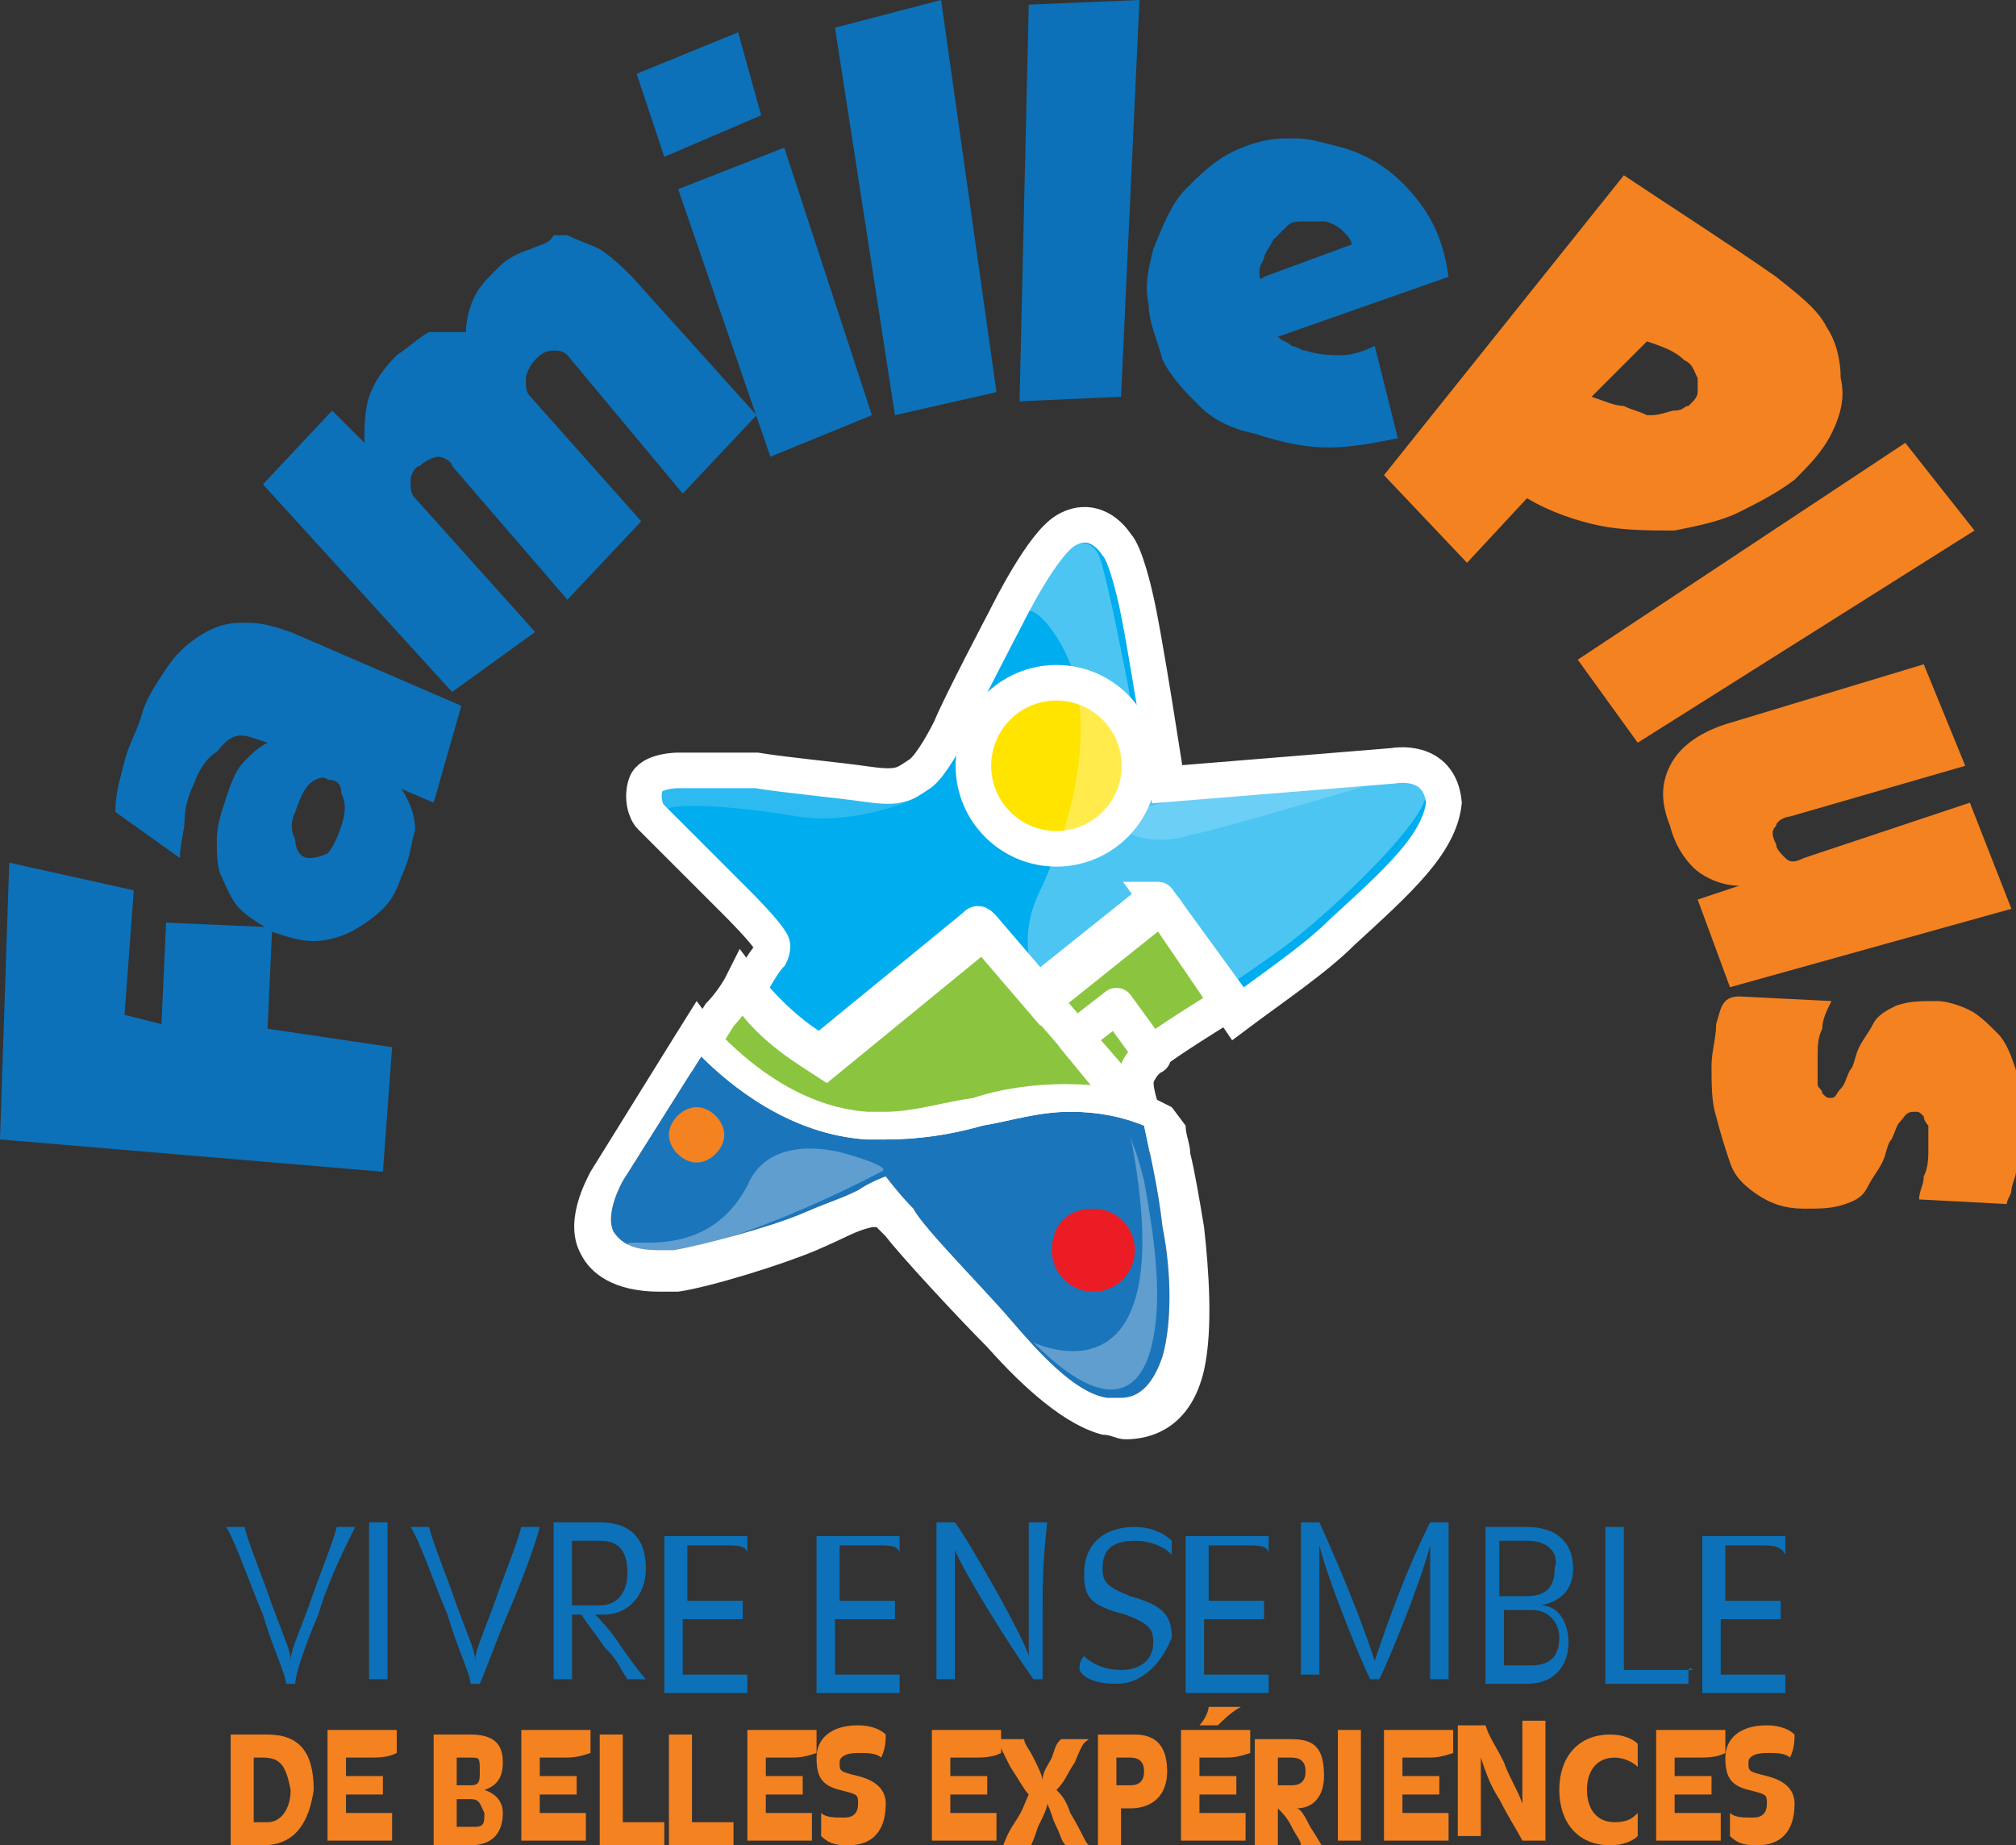 <?xml version="1.0" encoding="utf-8"?>
<!-- Generator: Adobe Illustrator 19.2.0, SVG Export Plug-In . SVG Version: 6.00 Build 0)  -->
<svg version="1.1" id="Calque_1" xmlns="http://www.w3.org/2000/svg" xmlns:xlink="http://www.w3.org/1999/xlink" x="0px" y="0px"
	 width="43.7px" height="40px" viewBox="0 0 43.7 40"  style="enable-background:new 0 0 43.7 40;" xml:space="preserve">
<rect x="0" y="0" width="43.7" height="40" fill="#333333" stroke="none"/>
<style type="text/css">
	.st0{fill:#0C71B8;}
	.st1{fill:#F48220;}
	.st2{fill:#FFFFFF;}
	.st3{opacity:0.3;}
	.st4{fill:#98DAF8;}
	.st5{fill:#7B7190;}
	.st6{fill:none;stroke:#FFFFFF;stroke-width:0.771;}
	.st7{fill:none;stroke:#FFFFFF;stroke-width:0.771;stroke-linecap:round;stroke-linejoin:round;}
	.st8{fill:#1B75BB;}
	.st9{fill:#EC1C24;}
	.st10{opacity:0.3;fill:#FFFFFF;}
</style>
<g>
	<g>
		<path class="st0" d="M6.9,35c-0.3,0.7-0.5,1.3-0.5,1.5c0,0-0.1,0-0.1,0c0,0-0.1,0-0.1,0c0-0.2-0.3-0.8-0.5-1.5
			c-0.3-0.7-0.6-1.6-0.8-1.9c0.1,0,0.1,0,0.2,0c0.1,0,0.2,0,0.2,0c0.1,0.4,0.4,1.1,0.6,1.7c0.3,0.8,0.4,1,0.4,1.2h0
			c0-0.2,0.1-0.4,0.4-1.2c0.2-0.6,0.5-1.3,0.6-1.7c0,0,0.1,0,0.2,0c0.1,0,0.1,0,0.2,0C7.5,33.5,7.1,34.3,6.9,35"/>
		<path class="st0" d="M8.4,34.9c0,0.6,0,1,0,1.5c-0.1,0-0.1,0-0.2,0c-0.1,0-0.1,0-0.2,0c0-0.5,0-1,0-1.6c0-0.6,0-1.4,0-1.8
			c0.1,0,0.1,0,0.2,0c0.1,0,0.1,0,0.2,0C8.4,33.5,8.4,34.2,8.4,34.9"/>
		<path class="st0" d="M11,35c-0.3,0.7-0.5,1.3-0.6,1.5c0,0-0.1,0-0.1,0c0,0-0.1,0-0.1,0c0-0.2-0.3-0.8-0.5-1.5
			c-0.3-0.7-0.6-1.6-0.8-1.9c0.1,0,0.1,0,0.2,0c0.1,0,0.2,0,0.2,0c0.1,0.4,0.4,1.1,0.6,1.7c0.3,0.8,0.4,1,0.4,1.2h0
			c0-0.2,0.1-0.4,0.4-1.2c0.2-0.6,0.5-1.3,0.6-1.7c0,0,0.1,0,0.2,0c0.1,0,0.1,0,0.2,0C11.6,33.5,11.3,34.3,11,35"/>
		<path class="st0" d="M13.8,36.4c-0.1,0-0.2,0-0.2,0c-0.2-0.3-0.2-0.4-0.5-0.7c-0.2-0.3-0.3-0.4-0.5-0.7c-0.1,0-0.2,0-0.2,0
			c0,0.1,0,0.4,0,0.6c0,0.3,0,0.5,0,0.8c-0.1,0-0.1,0-0.2,0c-0.1,0-0.1,0-0.2,0c0-0.4,0-0.6,0-1.3c0-1,0-1.7,0-2.1H13
			c0.5,0,1,0.2,1,1c0,0.6-0.4,1-0.9,1c0,0-0.1,0-0.2,0c0.1,0.1,0.3,0.3,0.5,0.6c0.2,0.3,0.5,0.7,0.6,0.8
			C13.9,36.4,13.8,36.4,13.8,36.4 M13,33.4h-0.6c0,0.1,0,0.5,0,0.8c0,0.2,0,0.4,0,0.6c0.2,0,0.5,0,0.6,0c0.4,0,0.6-0.3,0.6-0.7
			C13.6,33.6,13.4,33.4,13,33.4"/>
		<path class="st0" d="M15.7,33.5c-0.3,0-0.4,0-0.8,0c0,0.2,0,0.3,0,0.6c0,0.2,0,0.4,0,0.6c0.2,0,0.5,0,0.7,0c0.2,0,0.5,0,0.5,0
			s0,0.1,0,0.2c0,0.1,0,0.2,0,0.2s-0.3,0-0.6,0c-0.3,0-0.5,0-0.7,0c0,0.2,0,0.4,0,0.6c0,0.2,0,0.3,0,0.6c0.1,0,0.5,0,0.7,0
			c0.3,0,0.5,0,0.7,0c0,0,0,0.1,0,0.2c0,0.1,0,0.2,0,0.2s-0.6,0-0.9,0c-0.3,0-0.9,0-0.9,0s0-1,0-1.7c0-0.7,0-1.2,0-1.7
			c0.4,0,0.5,0,0.8,0c0.4,0,1,0,1,0c0,0.1,0,0.1,0,0.2c0,0.1,0,0.2,0,0.2C16.2,33.5,16,33.5,15.7,33.5"/>
		<path class="st0" d="M19,33.5c-0.3,0-0.4,0-0.8,0c0,0.2,0,0.3,0,0.6c0,0.2,0,0.4,0,0.6c0.2,0,0.5,0,0.7,0c0.2,0,0.5,0,0.5,0
			s0,0.1,0,0.2c0,0.1,0,0.2,0,0.2s-0.3,0-0.6,0c-0.3,0-0.5,0-0.7,0c0,0.2,0,0.4,0,0.6c0,0.2,0,0.3,0,0.6c0.1,0,0.5,0,0.7,0
			c0.3,0,0.5,0,0.7,0c0,0,0,0.1,0,0.2c0,0.1,0,0.2,0,0.2s-0.6,0-0.9,0c-0.3,0-0.9,0-0.9,0s0-1,0-1.7c0-0.7,0-1.2,0-1.7
			c0.4,0,0.5,0,0.8,0c0.4,0,1,0,1,0c0,0.1,0,0.1,0,0.2c0,0.1,0,0.2,0,0.2C19.5,33.5,19.3,33.5,19,33.5"/>
		<path class="st0" d="M22.6,35c0,0.5,0,0.9,0,1.4c0,0-0.1,0-0.1,0c0,0-0.1,0-0.1,0c-0.5-0.7-1.5-2.3-1.7-2.8c0,0,0,0,0,0
			c0,0.4,0,0.9,0,1.5c0,0.4,0,0.8,0,1.3c-0.1,0-0.1,0-0.2,0c-0.1,0-0.1,0-0.2,0c0-0.7,0-1,0-1.7c0-0.7,0-1,0-1.7c0.1,0,0.1,0,0.2,0
			c0.1,0,0.2,0,0.2,0c0.3,0.4,1.5,2.5,1.6,2.9l0,0c0-0.3,0-1,0-1.7c0-0.5,0-1,0-1.2c0.1,0,0.1,0,0.2,0c0.1,0,0.1,0,0.2,0
			C22.6,33.9,22.6,34.3,22.6,35"/>
		<path class="st0" d="M24.2,36.5c-0.4,0-0.7-0.1-0.8-0.3c0-0.1,0-0.2,0.1-0.3c0.2,0.2,0.5,0.3,0.8,0.3c0.4,0,0.7-0.2,0.7-0.6
			c0-0.3-0.1-0.4-0.6-0.6c-0.8-0.2-0.9-0.4-0.9-0.9c0-0.6,0.4-1,1.1-1c0.3,0,0.6,0.1,0.8,0.3c0,0.1,0,0.2,0,0.3
			c-0.2-0.2-0.5-0.3-0.8-0.3c-0.5,0-0.7,0.2-0.7,0.6c0,0.3,0.1,0.4,0.6,0.6c0.7,0.2,0.9,0.4,0.9,0.9C25.2,36,24.8,36.5,24.2,36.5"/>
		<path class="st0" d="M27,33.5c-0.3,0-0.4,0-0.8,0c0,0.2,0,0.3,0,0.6c0,0.2,0,0.4,0,0.6c0.2,0,0.5,0,0.7,0c0.2,0,0.5,0,0.5,0
			s0,0.1,0,0.2c0,0.1,0,0.2,0,0.2s-0.3,0-0.6,0c-0.3,0-0.5,0-0.7,0c0,0.2,0,0.4,0,0.6c0,0.2,0,0.3,0,0.6c0.1,0,0.5,0,0.7,0
			c0.3,0,0.5,0,0.7,0c0,0,0,0.1,0,0.2c0,0.1,0,0.2,0,0.2s-0.6,0-0.9,0c-0.3,0-0.9,0-0.9,0s0-1,0-1.7c0-0.7,0-1.2,0-1.7
			c0.4,0,0.5,0,0.8,0c0.4,0,1,0,1,0c0,0.1,0,0.1,0,0.2c0,0.1,0,0.2,0,0.2C27.5,33.5,27.3,33.5,27,33.5"/>
		<path class="st0" d="M31.2,36.4c-0.1,0-0.1,0-0.2,0c0-0.3,0-0.7,0-1.2c0-0.6,0-1.3,0-1.7l0,0c-0.2,0.8-0.9,2.5-1.1,2.9
			c0,0-0.1,0-0.1,0c0,0-0.1,0-0.1,0c-0.2-0.4-0.9-2.1-1.1-2.9h0c0,0.4,0,1,0,1.6c0,0.5,0,0.9,0,1.2c0,0-0.1,0-0.2,0
			c-0.1,0-0.1,0-0.2,0c0-0.4,0-0.9,0-1.5c0-0.7,0-1.4,0-1.8c0.1,0,0.1,0,0.2,0c0.1,0,0.2,0,0.2,0c0.5,1.1,0.9,2.1,1.2,3h0
			c0.3-0.9,0.7-2,1.2-3c0.1,0,0.1,0,0.2,0c0.1,0,0.1,0,0.2,0c0,0.5,0,1.2,0,1.9c0,0.6,0,1.1,0,1.5C31.3,36.4,31.3,36.4,31.2,36.4"/>
		<path class="st0" d="M33.4,34.8L33.4,34.8c0.4,0,0.6,0.4,0.6,0.8c0,0.5-0.3,0.9-0.9,0.9l-0.9,0c0-0.5,0-0.9,0-1.6
			c0-0.7,0-1.5,0-1.8h0.9c0.6,0,1,0.3,1,0.9C34.1,34.4,33.9,34.7,33.4,34.8 M33.2,34.9h-0.6c0,0.2,0,0.4,0,0.6c0,0.2,0,0.3,0,0.6
			h0.6c0.4,0,0.6-0.2,0.6-0.6C33.8,35.2,33.6,34.9,33.2,34.9 M33.1,33.4h-0.6c0,0.2,0,0.2,0,0.6c0,0.3,0,0.4,0,0.6h0.6
			c0.5,0,0.6-0.3,0.6-0.6C33.8,33.7,33.6,33.4,33.1,33.4"/>
		<path class="st0" d="M36.6,36.3c0,0.1,0,0.1,0,0.2c0,0-0.6,0-0.9,0c-0.3,0-0.5,0-0.9,0c0-0.5,0-0.9,0-1.4c0-0.7,0-1.5,0-2
			c0.1,0,0.1,0,0.2,0c0.1,0,0.1,0,0.2,0c0,0.3,0,1.2,0,2c0,0.4,0,0.7,0,1.1c0.3,0,0.5,0,0.9,0c0.3,0,0.5,0,0.6,0
			C36.6,36.1,36.6,36.2,36.6,36.3"/>
		<path class="st0" d="M38.2,33.5c-0.3,0-0.4,0-0.8,0c0,0.2,0,0.3,0,0.6c0,0.2,0,0.4,0,0.6c0.2,0,0.5,0,0.7,0c0.2,0,0.5,0,0.5,0
			s0,0.1,0,0.2c0,0.1,0,0.2,0,0.2s-0.3,0-0.6,0c-0.3,0-0.5,0-0.7,0c0,0.2,0,0.4,0,0.6c0,0.2,0,0.3,0,0.6c0.1,0,0.5,0,0.7,0
			c0.3,0,0.5,0,0.7,0c0,0,0,0.1,0,0.2c0,0.1,0,0.2,0,0.2s-0.6,0-0.9,0c-0.3,0-0.9,0-0.9,0s0-1,0-1.7c0-0.7,0-1.2,0-1.7
			c0.4,0,0.5,0,0.8,0c0.4,0,1,0,1,0c0,0.1,0,0.1,0,0.2c0,0.1,0,0.2,0,0.2C38.6,33.5,38.4,33.5,38.2,33.5"/>
		<path class="st1" d="M5.7,40H5c0-0.4,0-0.7,0-1.2c0-0.5,0-0.8,0-1.2h0.8c0.7,0,1,0.4,1,1.2C6.7,39.5,6.4,40,5.7,40 M5.7,38.1H5.5
			c0,0.1,0,0.4,0,0.7c0,0.3,0,0.5,0,0.7h0.3c0.3,0,0.5-0.3,0.5-0.7C6.2,38.3,6.1,38.1,5.7,38.1"/>
		<path class="st1" d="M8,38.1c-0.2,0-0.3,0-0.5,0c0,0,0,0.1,0,0.2c0,0.1,0,0.1,0,0.2c0.2,0,0.2,0,0.4,0s0.3,0,0.4,0
			c0,0.1,0,0.1,0,0.2c0,0.1,0,0.2,0,0.2c-0.2,0-0.3,0-0.4,0c-0.2,0-0.3,0-0.4,0c0,0.1,0,0.2,0,0.2c0,0.1,0,0.2,0,0.2
			c0.1,0,0.3,0,0.5,0c0.2,0,0.4,0,0.5,0c0,0.1,0,0.2,0,0.3c0,0.1,0,0.3,0,0.3s-0.4,0-0.6,0c-0.2,0-0.6,0-0.8,0c0-0.3,0-0.7,0-1.2
			c0-0.5,0-1,0-1.2c0.2,0,0.4,0,0.7,0c0.4,0,0.8,0,0.8,0c0,0.1,0,0.2,0,0.2c0,0.1,0,0.2,0,0.3C8.4,38.1,8.2,38.1,8,38.1"/>
		<path class="st1" d="M10.5,38.8L10.5,38.8c0.3,0.1,0.4,0.3,0.4,0.5c0,0.4-0.2,0.7-0.7,0.7H9.4c0-0.3,0-0.7,0-1.2c0-0.5,0-1,0-1.2
			h0.8c0.5,0,0.7,0.2,0.7,0.6C10.9,38.5,10.8,38.7,10.5,38.8 M10.2,38.1H9.9c0,0.1,0,0.2,0,0.3c0,0.1,0,0.1,0,0.3c0.1,0,0.2,0,0.3,0
			c0.2,0,0.2-0.1,0.2-0.3C10.4,38.1,10.4,38.1,10.2,38.1 M10.2,39c-0.1,0-0.2,0-0.3,0c0,0.1,0,0.2,0,0.3c0,0.1,0,0.2,0,0.3h0.4
			c0.2,0,0.2-0.1,0.2-0.3C10.4,39.1,10.4,39,10.2,39"/>
		<path class="st1" d="M12.2,38.1c-0.2,0-0.3,0-0.5,0c0,0,0,0.1,0,0.2c0,0.1,0,0.1,0,0.2c0.2,0,0.2,0,0.4,0c0.2,0,0.3,0,0.4,0
			c0,0.1,0,0.1,0,0.2c0,0.1,0,0.2,0,0.2c-0.2,0-0.3,0-0.4,0c-0.2,0-0.3,0-0.4,0c0,0.1,0,0.2,0,0.2c0,0.1,0,0.2,0,0.2
			c0.1,0,0.3,0,0.5,0c0.2,0,0.4,0,0.5,0c0,0.1,0,0.2,0,0.3c0,0.1,0,0.3,0,0.3s-0.4,0-0.6,0c-0.2,0-0.6,0-0.8,0c0-0.3,0-0.7,0-1.2
			c0-0.5,0-1,0-1.2c0.2,0,0.4,0,0.7,0c0.4,0,0.8,0,0.8,0c0,0.1,0,0.2,0,0.2c0,0.1,0,0.2,0,0.3C12.5,38.1,12.4,38.1,12.2,38.1"/>
		<path class="st1" d="M13.7,40c-0.3,0-0.5,0-0.7,0c0-0.5,0-0.6,0-1c0-0.5,0-0.9,0-1.4c0,0,0.1,0,0.2,0c0.1,0,0.2,0,0.3,0
			c0,0.1,0,0.7,0,1.3c0,0.2,0,0.4,0,0.6c0.2,0,0.3,0,0.5,0c0.1,0,0.3,0,0.4,0c0,0.1,0,0.2,0,0.3c0,0.1,0,0.2,0,0.2
			C14.3,40,13.9,40,13.7,40"/>
		<path class="st1" d="M15.2,40c-0.3,0-0.5,0-0.7,0c0-0.5,0-0.6,0-1c0-0.5,0-0.9,0-1.4c0,0,0.1,0,0.2,0c0.1,0,0.2,0,0.3,0
			c0,0.1,0,0.7,0,1.3c0,0.2,0,0.4,0,0.6c0.2,0,0.3,0,0.5,0c0.1,0,0.3,0,0.4,0c0,0.1,0,0.2,0,0.3c0,0.1,0,0.2,0,0.2
			C15.9,40,15.5,40,15.2,40"/>
		<path class="st1" d="M17.1,38.1c-0.2,0-0.3,0-0.5,0c0,0,0,0.1,0,0.2c0,0.1,0,0.1,0,0.2c0.1,0,0.2,0,0.4,0c0.2,0,0.3,0,0.4,0
			c0,0.1,0,0.1,0,0.2c0,0.1,0,0.2,0,0.2c-0.2,0-0.3,0-0.4,0c-0.2,0-0.3,0-0.4,0c0,0.1,0,0.2,0,0.2c0,0.1,0,0.2,0,0.2
			c0.1,0,0.3,0,0.5,0c0.2,0,0.4,0,0.5,0c0,0.1,0,0.2,0,0.3c0,0.1,0,0.3,0,0.3s-0.4,0-0.6,0c-0.2,0-0.6,0-0.8,0c0-0.3,0-0.7,0-1.2
			c0-0.5,0-1,0-1.2c0.2,0,0.4,0,0.7,0c0.4,0,0.8,0,0.8,0c0,0.1,0,0.2,0,0.2c0,0.1,0,0.2,0,0.3C17.4,38.1,17.3,38.1,17.1,38.1"/>
		<path class="st1" d="M18.4,40c-0.2,0-0.4,0-0.6-0.2c0-0.2,0-0.3,0-0.5c0.1,0.1,0.3,0.1,0.5,0.1c0.2,0,0.3-0.1,0.3-0.3
			s0-0.2-0.4-0.3c-0.4-0.1-0.5-0.3-0.5-0.7c0-0.4,0.3-0.7,0.9-0.7c0.3,0,0.5,0.1,0.6,0.2c0,0.1,0,0.3-0.1,0.5
			c-0.1-0.1-0.3-0.1-0.5-0.1c-0.3,0-0.4,0.1-0.4,0.2c0,0.2,0,0.2,0.4,0.3c0.4,0.1,0.6,0.3,0.6,0.6C19.2,39.7,18.9,40,18.4,40"/>
		<path class="st1" d="M21.1,38.1c-0.2,0-0.3,0-0.5,0c0,0,0,0.1,0,0.2c0,0.1,0,0.1,0,0.2c0.2,0,0.2,0,0.4,0c0.2,0,0.3,0,0.4,0
			c0,0.1,0,0.1,0,0.2c0,0.1,0,0.2,0,0.2c-0.2,0-0.3,0-0.4,0c-0.2,0-0.3,0-0.4,0c0,0.1,0,0.2,0,0.2c0,0.1,0,0.2,0,0.2
			c0.1,0,0.3,0,0.5,0c0.2,0,0.4,0,0.5,0c0,0.1,0,0.2,0,0.3c0,0.1,0,0.3,0,0.3s-0.4,0-0.6,0c-0.2,0-0.6,0-0.8,0c0-0.3,0-0.7,0-1.2
			c0-0.5,0-1,0-1.2c0.2,0,0.4,0,0.7,0c0.4,0,0.8,0,0.8,0c0,0.1,0,0.2,0,0.2c0,0.1,0,0.2,0,0.3C21.5,38.1,21.3,38.1,21.1,38.1"/>
		<path class="st1" d="M23.3,38.2c-0.2,0.3-0.2,0.4-0.4,0.6c0.1,0.1,0.2,0.2,0.3,0.5c0.3,0.5,0.3,0.6,0.4,0.7c-0.1,0-0.1,0-0.2,0
			c-0.1,0-0.3,0-0.3,0c-0.1-0.1-0.1-0.2-0.2-0.4c-0.1-0.2-0.1-0.3-0.2-0.5h0c0,0.1-0.1,0.3-0.2,0.5c-0.1,0.3-0.1,0.3-0.2,0.5
			c0,0-0.2,0-0.3,0c-0.1,0-0.2,0-0.3,0c0.1-0.2,0.1-0.3,0.3-0.6c0.2-0.3,0.2-0.4,0.3-0.6c-0.1-0.1-0.2-0.3-0.4-0.6
			c-0.2-0.4-0.2-0.4-0.3-0.6c0.1,0,0.2,0,0.3,0c0.1,0,0.2,0,0.3,0c0,0.1,0.1,0.2,0.2,0.4c0.1,0.2,0.2,0.4,0.2,0.5h0
			c0-0.2,0.1-0.3,0.2-0.5c0.1-0.3,0.1-0.3,0.2-0.4c0.1,0,0.2,0,0.3,0c0.1,0,0.2,0,0.3,0C23.5,37.8,23.5,37.7,23.3,38.2"/>
		<path class="st1" d="M24.5,39.2c-0.1,0-0.2,0-0.2,0c0,0.1,0,0.2,0,0.3c0,0.2,0,0.3,0,0.5c-0.1,0-0.1,0-0.2,0c-0.1,0-0.2,0-0.3,0
			c0-0.3,0-0.7,0-1.2c0-0.5,0-0.9,0-1.2h0.8c0.5,0,0.7,0.3,0.7,0.8C25.3,38.9,25,39.2,24.5,39.2 M24.5,38.1h-0.3c0,0.1,0,0.2,0,0.3
			c0,0.1,0,0.2,0,0.3c0.1,0,0.1,0,0.3,0c0.2,0,0.3-0.1,0.3-0.3C24.8,38.2,24.7,38.1,24.5,38.1"/>
		<path class="st1" d="M26.5,38.1c-0.2,0-0.3,0-0.5,0c0,0,0,0.1,0,0.2c0,0.1,0,0.1,0,0.2c0.1,0,0.2,0,0.4,0c0.2,0,0.3,0,0.4,0
			c0,0.1,0,0.1,0,0.2c0,0.1,0,0.2,0,0.2c-0.2,0-0.3,0-0.4,0c-0.2,0-0.3,0-0.4,0c0,0.1,0,0.2,0,0.2c0,0.1,0,0.2,0,0.2
			c0.1,0,0.3,0,0.5,0c0.2,0,0.4,0,0.5,0c0,0.1,0,0.2,0,0.3c0,0.1,0,0.3,0,0.3s-0.4,0-0.6,0c-0.2,0-0.6,0-0.8,0c0-0.3,0-0.7,0-1.2
			c0-0.5,0-1,0-1.2c0.2,0,0.4,0,0.7,0c0.4,0,0.8,0,0.8,0c0,0.1,0,0.2,0,0.2c0,0.1,0,0.2,0,0.3C26.8,38.1,26.7,38.1,26.5,38.1
			 M26.4,37.4c-0.1,0-0.1,0-0.2,0c-0.1,0-0.1,0-0.2,0c0.1-0.1,0.2-0.3,0.2-0.4c0.1,0,0.2,0,0.3,0c0.1,0,0.3,0,0.4,0
			C26.7,37.1,26.5,37.3,26.4,37.4"/>
		<path class="st1" d="M28.5,40c-0.1,0-0.2,0-0.3,0c0-0.1-0.1-0.2-0.2-0.4c-0.1-0.2-0.2-0.3-0.3-0.4l0,0c0,0.1,0,0.2,0,0.5
			c0,0.2,0,0.3,0,0.4c-0.1,0-0.1,0-0.2,0c-0.1,0-0.2,0-0.3,0c0-0.3,0-0.6,0-0.9c0-0.6,0-1.2,0-1.5H28c0.5,0,0.7,0.2,0.7,0.8
			c0,0.4-0.2,0.7-0.6,0.7l0,0c0.1,0,0.2,0.2,0.3,0.4c0.2,0.3,0.3,0.5,0.3,0.5C28.7,40,28.6,40,28.5,40 M28,38.1h-0.3
			c0,0.1,0,0.2,0,0.3c0,0.1,0,0.2,0,0.3H28c0.2,0,0.3-0.1,0.3-0.3C28.3,38.2,28.2,38.1,28,38.1"/>
		<path class="st1" d="M29.5,38.9c0,0.4,0,1,0,1s-0.1,0-0.2,0c-0.1,0-0.2,0-0.3,0c0,0,0-0.6,0-1c0-0.5,0-1,0-1.4c0.1,0,0.2,0,0.3,0
			c0.1,0,0.1,0,0.2,0C29.5,37.9,29.5,38.4,29.5,38.9"/>
		<path class="st1" d="M30.9,38.1c-0.2,0-0.3,0-0.5,0c0,0,0,0.1,0,0.2c0,0.1,0,0.1,0,0.2c0.1,0,0.2,0,0.4,0c0.2,0,0.3,0,0.4,0
			c0,0.1,0,0.1,0,0.2c0,0.1,0,0.2,0,0.2c-0.2,0-0.3,0-0.4,0c-0.2,0-0.3,0-0.4,0c0,0.1,0,0.2,0,0.2c0,0.1,0,0.2,0,0.2
			c0.1,0,0.3,0,0.5,0c0.2,0,0.4,0,0.5,0c0,0.1,0,0.2,0,0.3c0,0.1,0,0.3,0,0.3s-0.4,0-0.6,0c-0.2,0-0.6,0-0.8,0c0-0.3,0-0.7,0-1.2
			c0-0.5,0-1,0-1.2c0.2,0,0.4,0,0.7,0c0.4,0,0.8,0,0.8,0c0,0.1,0,0.2,0,0.2c0,0.1,0,0.2,0,0.3C31.2,38.1,31.1,38.1,30.9,38.1"/>
		<path class="st1" d="M33.5,38.8c0,0.4,0,0.8,0,1.1c-0.1,0-0.2,0-0.2,0c-0.1,0-0.2,0-0.3,0c-0.1-0.2-0.3-0.5-0.5-0.9
			c-0.2-0.3-0.3-0.6-0.4-0.9h0c0,0.2,0,0.4,0,0.6c0,0.4,0,0.9,0,1.1c-0.1,0-0.2,0-0.3,0c-0.1,0-0.1,0-0.2,0c0-0.4,0-0.7,0-1.2
			c0-0.4,0-0.7,0-1.2c0.1,0,0.2,0,0.3,0c0.1,0,0.2,0,0.3,0c0.1,0.3,0.2,0.4,0.4,0.8c0.1,0.3,0.3,0.6,0.4,0.9l0,0c0-0.3,0-0.4,0-0.8
			c0-0.3,0-0.6,0-1c0.1,0,0.2,0,0.3,0c0.1,0,0.1,0,0.2,0C33.5,37.9,33.5,38.3,33.5,38.8"/>
		<path class="st1" d="M35.5,38.3c-0.1-0.1-0.3-0.2-0.5-0.2c-0.4,0-0.6,0.3-0.6,0.7c0,0.4,0.2,0.7,0.6,0.7c0.3,0,0.4-0.1,0.5-0.2
			c0,0.2,0,0.3,0,0.5c-0.1,0.1-0.3,0.2-0.6,0.2c-0.7,0-1.1-0.5-1.1-1.2c0-0.7,0.4-1.2,1.1-1.2c0.3,0,0.5,0.1,0.6,0.2
			C35.5,37.9,35.5,38.1,35.5,38.3"/>
		<path class="st1" d="M36.8,38.1c-0.2,0-0.3,0-0.5,0c0,0,0,0.1,0,0.2c0,0.1,0,0.1,0,0.2c0.1,0,0.2,0,0.4,0c0.2,0,0.3,0,0.4,0
			c0,0.1,0,0.1,0,0.2c0,0.1,0,0.2,0,0.2c-0.2,0-0.3,0-0.4,0c-0.2,0-0.3,0-0.4,0c0,0.1,0,0.2,0,0.2c0,0.1,0,0.2,0,0.2
			c0.1,0,0.3,0,0.5,0c0.2,0,0.4,0,0.5,0c0,0.1,0,0.2,0,0.3c0,0.1,0,0.3,0,0.3s-0.4,0-0.6,0c-0.2,0-0.6,0-0.8,0c0-0.3,0-0.7,0-1.2
			c0-0.5,0-1,0-1.2c0.2,0,0.4,0,0.7,0c0.4,0,0.8,0,0.8,0c0,0.1,0,0.2,0,0.2c0,0.1,0,0.2,0,0.3C37.2,38.1,37,38.1,36.8,38.1"/>
		<path class="st1" d="M38.1,40c-0.2,0-0.4,0-0.6-0.2c0-0.2,0-0.3,0-0.5c0.1,0.1,0.3,0.1,0.5,0.1c0.2,0,0.3-0.1,0.3-0.3
			s0-0.2-0.4-0.3c-0.4-0.1-0.5-0.3-0.5-0.7c0-0.4,0.3-0.7,0.9-0.7c0.3,0,0.5,0.1,0.6,0.2c0,0.1,0,0.3-0.1,0.5
			c-0.1-0.1-0.3-0.1-0.5-0.1c-0.3,0-0.4,0.1-0.4,0.2c0,0.2,0,0.2,0.4,0.3c0.4,0.1,0.6,0.3,0.6,0.6C38.9,39.7,38.6,40,38.1,40"/>
		<g>
			<defs>
				<path id="SVGID_1_" d="M23.1,11.5c-0.5,0.3-1.2,1.7-1.3,1.8c0,0-1,1.9-1.2,2.4c-0.2,0.4-0.5,0.9-0.7,1c-0.3,0.2-0.4,0.3-1.1,0.2
					c-0.7-0.1-1.8-0.2-2.4-0.3c-0.8,0-1.7,0-1.7,0s-0.6,0-0.7,0.3c-0.1,0.3,0,0.6,0.1,0.7c0.1,0.1,1.9,1.9,1.9,1.9s0.6,0.6,0.7,0.8
					c0.1,0.1,0,0.3,0,0.3c-0.1,0.1-0.3,0.4-0.5,0.8c0.5,0.8,1.4,1.4,1.7,1.5l3.3-2.7c0.1-0.1,0.2,0,0.2,0l1.2,1.4l2.5-2
					c0,0,0.1,0,0.1,0c0,0,0.1,0,0.1,0.1l1.5,2.2c0.8-0.6,1.7-1.2,2.3-1.8c1.2-1.1,2.1-1.9,2.2-2.8c0-0.7-1-0.6-1-0.6L25.3,17
					c0,0-0.5-3.3-0.7-4.1c0,0-0.2-0.9-0.4-1.1c-0.1-0.2-0.4-0.4-0.7-0.4C23.4,11.4,23.2,11.4,23.1,11.5"/>
			</defs>
			<use xlink:href="#SVGID_1_"  style="overflow:visible;fill:#00ADEE;"/>
			<clipPath id="SVGID_2_">
				<use xlink:href="#SVGID_1_"  style="overflow:visible;"/>
			</clipPath>
		</g>
		<g>
			<defs>
				<path id="SVGID_3_" d="M15.7,22.2L15.2,23c0.6,0.6,1.9,1.7,3.5,1.8c0.1,0,0.3,0,0.4,0v0L17.8,23c-0.3-0.1-1.2-0.7-1.7-1.5
					C15.9,21.9,15.7,22.2,15.7,22.2"/>
			</defs>
			<clipPath id="SVGID_4_">
				<use xlink:href="#SVGID_3_"  style="overflow:visible;"/>
			</clipPath>
		</g>
		<g>
			<defs>
				<path id="SVGID_5_" d="M21.1,16.6c0,1,0.8,1.8,1.8,1.8c1,0,1.8-0.8,1.8-1.8c0-1-0.8-1.8-1.8-1.8C21.9,14.7,21.1,15.6,21.1,16.6"
					/>
			</defs>
			<use xlink:href="#SVGID_5_"  style="overflow:visible;fill:#FFE400;"/>
			<clipPath id="SVGID_6_">
				<use xlink:href="#SVGID_5_"  style="overflow:visible;"/>
			</clipPath>
		</g>
		<g>
			<path class="st2" d="M25.7,20.2l-0.4-0.6c0,0-0.1-0.1-0.1-0.1c0,0-0.1,0-0.1,0l-0.7,0.6l0.6,0.4L25.7,20.2z"/>
			<g class="st3">
				<g>
					<g>
						<path class="st4" d="M30.4,16.8c0,0-4,1.2-4.6,1.3c-0.9,0.3-1.9-0.1-1.2-0.5C25.3,17.2,28.6,17,30.4,16.8"/>
					</g>
				</g>
			</g>
			<g class="st3">
				<g>
					<g>
						<path class="st4" d="M14,17.4c0,0-0.3-0.5,0.3-0.6c0.4-0.1,1.3-0.1,2.3,0.1c1,0.1,2.8,0.6,3,0.5c0.3-0.1-1.1,0.5-2.3,0.3
							c-1.2-0.2-3.1-0.4-3,0C14.4,17.9,14,17.4,14,17.4"/>
					</g>
				</g>
			</g>
			<path class="st5" d="M24.7,24.2c0,0-0.2-0.6-0.1-0.8c0.1-0.2,0.2-0.4,0.4-0.5c0,0-0.8-1.1-0.8-1.1l-0.9,0.7L24.7,24.2z"/>
			<g class="st3">
				<g>
					<g>
						<path class="st2" d="M29.8,16.7c-0.7,0-3.1,0.2-4.3,0.4c-0.3,0-0.4,0-0.5,0c-0.3,0-0.2-0.4-0.2-0.4s-0.8-4.4-1-4.7
							c-0.2-0.4-0.8-0.3-1.3,0.4c-0.5,0.7-0.5,1.1-0.3,0.9c0.2-0.3,0.9,0.6,1.1,1.4c0.2,0.8,0.3,2.4-0.8,4.7c-0.9,2,1.2,3.7,1.5,3.9
							c0.1,0.1,0.1-0.1,0.2-0.2c0.1-0.2,0.4-0.4,0.4-0.4s2.5-1.6,3.4-2.3c0.9-0.7,2.7-2.4,2.9-3.1C31,16.7,30.3,16.7,29.8,16.7"/>
					</g>
				</g>
			</g>
		</g>
	</g>
	<polygon class="st0" points="0,24.7 8.3,25.4 8.5,22.7 5.8,22.3 5.9,20.1 3.6,20 3.5,22.2 2.7,22 2.9,19.3 0.2,18.7 	"/>
	<path class="st0" d="M6.7,18.6c-0.2,0-0.3-0.2-0.3-0.4c-0.1-0.2-0.1-0.4,0-0.6c0.1-0.3,0.2-0.5,0.3-0.6c0.1-0.1,0.3-0.2,0.4-0.1
		c0.2,0,0.3,0.1,0.3,0.3c0.1,0.2,0.1,0.4,0,0.7c-0.1,0.3-0.2,0.5-0.3,0.6C7.1,18.5,6.9,18.6,6.7,18.6C6.8,18.6,6.8,18.6,6.7,18.6
		 M5.2,13.5c-0.3,0-0.6,0.1-0.9,0.3c-0.3,0.2-0.5,0.4-0.7,0.7c-0.2,0.3-0.4,0.6-0.5,0.9c-0.1,0.4-0.3,0.7-0.4,1.1
		c-0.1,0.4-0.2,0.7-0.2,1.1l1.4,1c0-0.3,0.1-0.6,0.1-0.8c0-0.3,0.1-0.6,0.2-0.8c0.1-0.3,0.3-0.6,0.5-0.7C5,15.9,5.2,15.9,5.5,16
		l0.3,0.1c-0.2,0.1-0.3,0.2-0.5,0.4C5.1,16.7,5,17,4.9,17.3c-0.1,0.3-0.2,0.6-0.2,0.9c0,0.3,0,0.6,0.1,0.8c0.1,0.2,0.2,0.5,0.4,0.7
		c0.2,0.2,0.4,0.3,0.7,0.5c0.3,0.1,0.6,0.2,0.9,0.2c0.3,0,0.6-0.1,0.8-0.2c0.2-0.1,0.5-0.3,0.7-0.5c0.2-0.2,0.3-0.4,0.4-0.7
		C8.9,18.6,8.9,18.3,9,18c0-0.3-0.1-0.6-0.3-0.9l0,0l0.7,0.3l0.6-2.1l-3.7-1.6c-0.3-0.1-0.6-0.2-0.9-0.2C5.3,13.5,5.3,13.5,5.2,13.5
		"/>
	<path class="st0" d="M11.5,5.4c-0.3,0.1-0.5,0.2-0.7,0.4c-0.2,0.2-0.4,0.4-0.5,0.6c-0.1,0.2-0.2,0.5-0.2,0.8c-0.3,0-0.5,0-0.8,0
		C9.1,7.3,8.9,7.5,8.6,7.7C8.3,8,8.1,8.3,8,8.6c-0.1,0.3-0.1,0.7-0.1,1l0,0L7.2,8.9l-1.5,1.6L9.8,15l1.8-1.3L9,10.8
		c-0.1-0.1-0.1-0.2-0.1-0.4c0-0.1,0.1-0.3,0.2-0.3C9.2,10,9.4,9.9,9.5,9.9c0.1,0,0.3,0.1,0.3,0.2l2.5,2.9l1.6-1.7l-2.4-2.7
		c-0.1-0.1-0.1-0.2-0.1-0.4c0-0.1,0.1-0.3,0.2-0.4c0.1-0.1,0.2-0.2,0.4-0.2c0.1,0,0.2,0,0.3,0.1l2.5,3l1.6-1.7l-2.7-3
		c-0.2-0.2-0.4-0.4-0.7-0.6c-0.2-0.1-0.5-0.2-0.7-0.3c-0.1,0-0.2,0-0.3,0C11.9,5.3,11.7,5.3,11.5,5.4"/>
	<path class="st0" d="M14.7,4.1l2,5.8L18.9,9l-1.9-5.8L14.7,4.1z M13.8,1.6l0.6,1.8l2.1-0.9l-0.5-1.8L13.8,1.6z"/>
	<polygon class="st0" points="18.1,0.6 19.4,9 21.6,8.5 20.4,0 	"/>
	<polygon class="st0" points="22.3,0.1 22.1,8.7 22.1,8.7 24.3,8.6 24.7,0 	"/>
	<path class="st0" d="M27.3,5.9c0-0.1,0-0.1,0.1-0.3c0-0.1,0.1-0.2,0.2-0.4c0.1-0.1,0.2-0.2,0.3-0.3c0.1-0.1,0.2-0.1,0.4-0.1
		c0.1,0,0.3,0,0.4,0c0.1,0,0.3,0.1,0.4,0.2c0.1,0.1,0.2,0.2,0.2,0.3l-1.9,0.7C27.3,6.1,27.3,6,27.3,5.9 M27.9,3
		c-0.4,0-0.8,0.1-1.2,0.3c-0.4,0.2-0.7,0.5-1,0.8c-0.3,0.3-0.5,0.8-0.7,1.3c-0.1,0.4-0.2,0.8-0.1,1.2c0,0.4,0.2,0.8,0.3,1.2
		c0.2,0.4,0.5,0.7,0.8,1c0.3,0.3,0.7,0.5,1.2,0.6c0.6,0.2,1.1,0.3,1.6,0.3c0.5,0,1-0.1,1.5-0.2l-0.5-2c-0.2,0.1-0.5,0.2-0.7,0.2
		c-0.2,0-0.5,0-0.8-0.1c-0.1,0-0.2-0.1-0.3-0.1c-0.1-0.1-0.2-0.1-0.3-0.2L31.4,6c-0.1-0.7-0.3-1.2-0.7-1.7c-0.4-0.5-0.9-0.9-1.6-1.1
		c-0.4-0.1-0.7-0.2-1-0.2C28,3,28,3,27.9,3"/>
	<path class="st1" d="M35.2,8.8c-0.2,0-0.4-0.1-0.7-0.2l1.2-1.2c0.3,0.1,0.6,0.2,0.8,0.4c0.2,0.1,0.2,0.2,0.3,0.4c0,0.1,0,0.2,0,0.3
		c0,0.1-0.1,0.2-0.1,0.2c-0.1,0.1-0.1,0.1-0.1,0.1c-0.1,0-0.1,0.1-0.3,0.1c-0.1,0-0.3,0.1-0.5,0.1c0,0-0.1,0-0.1,0
		C35.5,8.9,35.4,8.9,35.2,8.8 M30,10.3l1.8,1.9l1.3-1.4c0.5,0.3,1.1,0.5,1.6,0.6c0.5,0.1,1.1,0.1,1.6,0.1c0.5-0.1,1-0.2,1.4-0.4
		c0.4-0.2,0.8-0.4,1.2-0.7c0.3-0.3,0.6-0.6,0.8-1C39.9,9,40,8.6,39.9,8.2c0-0.4-0.1-0.8-0.3-1.1C39.4,6.7,39,6.4,38.5,6
		c-1-0.7-2.1-1.4-3.3-2.2L30,10.3z"/>
	<polygon class="st1" points="34.2,14.3 35.5,16.1 42.8,11.5 41.3,9.6 	"/>
	<path class="st1" d="M37.4,15.7c-0.6,0.2-1,0.5-1.2,0.9C36,17,36,17.4,36.2,17.9c0.1,0.4,0.3,0.7,0.5,0.9c0.2,0.2,0.6,0.4,1,0.4
		l0,0l-0.9,0.3l0.7,1.9l6.1-1.7l-0.9-2.3l-3.6,1.2c-0.2,0.1-0.3,0.1-0.4,0c-0.1-0.1-0.2-0.2-0.2-0.3c-0.1-0.2-0.1-0.3,0-0.4
		c0-0.1,0.2-0.2,0.3-0.2l3.8-1.1l-0.9-2.2L37.4,15.7z"/>
	<path class="st1" d="M37.2,22.2c0,0.3-0.1,0.6-0.1,0.9c0,0.4,0,0.8,0.1,1.1c0.1,0.4,0.2,0.7,0.3,1c0.1,0.3,0.3,0.5,0.6,0.7
		c0.3,0.2,0.6,0.3,1,0.3c0.4,0,0.6,0,0.9-0.1s0.4-0.2,0.5-0.4c0.1-0.2,0.2-0.3,0.3-0.5c0.1-0.2,0.1-0.4,0.2-0.5
		c0.1-0.2,0.1-0.3,0.2-0.4c0.1-0.1,0.1-0.2,0.3-0.2c0.1,0,0.1,0,0.2,0.1c0,0.1,0.1,0.2,0.1,0.2c0,0.1,0,0.2,0,0.3c0,0.1,0,0.2,0,0.2
		c0,0.2,0,0.4-0.1,0.6c0,0.2-0.1,0.3-0.1,0.5l1.9,0.1c0-0.1,0.1-0.2,0.1-0.3c0-0.1,0.1-0.3,0.1-0.4c0-0.2,0.1-0.3,0.1-0.5
		c0-0.2,0-0.4,0-0.5c0-0.5,0-0.9-0.1-1.2c-0.1-0.3-0.2-0.6-0.4-0.8c-0.2-0.2-0.4-0.4-0.6-0.5c-0.2-0.1-0.5-0.2-0.7-0.2
		c-0.4,0-0.6,0-0.9,0.1c-0.2,0.1-0.4,0.2-0.5,0.4c-0.1,0.2-0.2,0.3-0.3,0.5c-0.1,0.2-0.1,0.4-0.2,0.5c-0.1,0.2-0.1,0.3-0.2,0.4
		c-0.1,0.1-0.1,0.2-0.2,0.2c-0.1,0-0.1,0-0.2-0.1c0-0.1-0.1-0.1-0.1-0.2c0-0.1,0-0.2,0-0.3c0-0.1,0-0.2,0-0.3c0-0.2,0-0.4,0.1-0.6
		c0-0.2,0.1-0.4,0.2-0.6l-2-0.1C37.3,21.6,37.3,21.9,37.2,22.2"/>
	<g>
		<circle class="st6" cx="22.9" cy="16.6" r="1.8"/>
	</g>
	<g>
		<defs>
			<path id="SVGID_7_" d="M25,19.5l-2.5,2l-1.2-1.4c-0.1-0.1-0.1-0.1-0.2,0l-3.3,2.7c-0.3-0.1-1.1-0.7-1.7-1.5
				c-0.2,0.4-0.5,0.7-0.5,0.7l-0.5,0.8c0.6,0.6,1.9,1.8,3.6,1.9c0.1,0,0.3,0,0.4,0c0.7,0,1.4-0.1,2.1-0.3c0.6-0.1,1.2-0.2,1.9-0.2
				c0.6,0,1.2,0.1,1.7,0.3c0-0.1,0-0.2,0-0.2c-0.1-0.5-0.4-1,0.1-1.4c0.2-0.2,1-0.7,1.8-1.2l-1.5-2.2c0,0-0.1-0.1-0.1-0.1
				C25.1,19.5,25.1,19.5,25,19.5C25.1,19.5,25,19.5,25,19.5"/>
		</defs>
		<use xlink:href="#SVGID_7_"  style="overflow:visible;fill:#8BC53F;"/>
		<clipPath id="SVGID_8_">
			<use xlink:href="#SVGID_7_"  style="overflow:visible;"/>
		</clipPath>
	</g>
	<g>
		<path class="st6" d="M25.1,19.5c0,0-0.1,0-0.1,0l-2.5,2l-1.2-1.4c-0.1-0.1-0.1-0.1-0.2,0l-3.3,2.7c-0.3-0.1-1.1-0.7-1.7-1.5
			c-0.2,0.4-0.5,0.7-0.5,0.7l-0.5,0.8c0.6,0.6,1.9,1.8,3.6,1.9c0.1,0,0.3,0,0.4,0c0.7,0,1.4-0.1,2.1-0.3c0.6-0.1,1.2-0.2,1.9-0.2
			c0.6,0,1.2,0.1,1.7,0.3c0-0.1,0-0.2,0-0.2c-0.1-0.5-0.4-1,0.1-1.4c0.2-0.2,1-0.7,1.8-1.2L25.1,19.5C25.2,19.5,25.2,19.5,25.1,19.5
			z"/>
	</g>
	<g>
		<path class="st6" d="M30.2,16.6L25.3,17c0,0-0.5-3.3-0.7-4.1c0,0-0.2-0.9-0.4-1.1c-0.2-0.3-0.6-0.6-1.1-0.3
			c-0.5,0.3-1.2,1.7-1.3,1.9c0,0-1,1.9-1.2,2.4c-0.2,0.4-0.5,0.9-0.7,1c-0.3,0.2-0.4,0.3-1.1,0.2c-0.7-0.1-1.8-0.2-2.4-0.3
			c-0.8,0-1.7,0-1.7,0s-0.6,0-0.7,0.3c-0.1,0.3,0,0.6,0.1,0.7c0.1,0.1,1.9,1.9,1.9,1.9s0.6,0.6,0.7,0.8c0.1,0.1,0,0.3,0,0.3
			c-0.1,0.1-0.3,0.4-0.5,0.8c0.5,0.8,1.4,1.3,1.7,1.5l3.3-2.7c0.1-0.1,0.2,0,0.2,0l1.2,1.4l2.5-2c0,0,0.1,0,0.1,0c0,0,0.1,0,0.1,0.1
			l1.5,2.2c0.8-0.6,1.7-1.2,2.3-1.8c1.2-1.1,2.1-1.9,2.2-2.8C31.2,16.4,30.2,16.6,30.2,16.6z"/>
	</g>
	<g>
		<defs>
			<path id="SVGID_9_" d="M13,25.6c-0.1,0.1-0.5,0.9-0.2,1.4c0.2,0.4,0.7,0.6,1.3,0.6c0.1,0,0.2,0,0.3,0c0.7-0.1,2.2-0.5,2.9-0.8
				c0.7-0.3,0.8-0.3,1.2-0.5c0.1-0.1,0.3-0.1,0.4-0.2c0.1,0.1,0.2,0.3,0.4,0.5c0.3,0.4,1.5,1.7,2.1,2.4c0.8,0.9,1.6,1.6,2.3,1.8
				c0.1,0,0.3,0,0.4,0c0.5,0,1.1-0.2,1.3-1.2c0.2-0.9,0.1-2.3,0-3c-0.1-0.6-0.2-1.1-0.3-1.6c0-0.2-0.1-0.4-0.1-0.6l0-0.2l-0.2-0.1
				c-0.6-0.2-1.1-0.3-1.7-0.3c-0.7,0-1.3,0.1-2,0.3c-0.6,0.1-1.3,0.3-2,0.3c-0.1,0-0.3,0-0.4,0c-1.6-0.1-2.7-1.1-3.3-1.7l-0.3-0.4
				L13,25.6z"/>
		</defs>
		<clipPath id="SVGID_10_">
			<use xlink:href="#SVGID_9_"  style="overflow:visible;"/>
		</clipPath>
	</g>
	<line class="st6" x1="22.1" y1="21.1" x2="24.7" y2="24.1"/>
	<path class="st7" d="M24.7,24.2c0,0-0.2-0.6-0.1-0.8c0.1-0.2,0.2-0.4,0.4-0.5c0,0-0.8-1.1-0.8-1.1l-0.9,0.7L24.7,24.2z"/>
	<path class="st8" d="M15.2,22.9c0.6,0.6,1.9,1.7,3.6,1.8c0.1,0,0.3,0,0.4,0c0.7,0,1.4-0.1,2.1-0.3c0.6-0.1,1.2-0.3,1.9-0.3
		c0.6,0,1.1,0.1,1.6,0.3c0.1,0.5,0.3,1.3,0.4,2.2c0.2,1,0.2,2.1,0,2.8c-0.2,0.6-0.5,0.9-0.9,0.9c-0.1,0-0.2,0-0.3,0
		c-0.7-0.1-1.5-1-2.1-1.7c-0.6-0.7-1.9-2-2.1-2.4c-0.3-0.3-0.6-0.7-0.6-0.7s-0.3,0.1-0.6,0.3c-0.4,0.2-0.5,0.2-1.2,0.5
		c-0.7,0.3-2.2,0.7-2.8,0.8c-0.1,0-0.2,0-0.3,0c-0.5,0-0.8-0.1-1-0.4c-0.2-0.4,0.2-1.1,0.2-1.1L15.2,22.9"/>
	<g>
		<path class="st2" d="M15.2,22.9c0.6,0.6,1.9,1.7,3.6,1.8c0.1,0,0.3,0,0.4,0c0.7,0,1.4-0.1,2.1-0.3c0.6-0.1,1.2-0.3,1.9-0.3
			c0.6,0,1.1,0.1,1.6,0.3c0.1,0.5,0.3,1.3,0.4,2.2c0.2,1,0.2,2.1,0,2.8c-0.2,0.6-0.5,0.9-0.9,0.9c-0.1,0-0.2,0-0.3,0
			c-0.7-0.1-1.5-1-2.1-1.7c-0.6-0.7-1.9-2-2.1-2.4c-0.3-0.3-0.6-0.7-0.6-0.7s-0.3,0.1-0.6,0.3c-0.4,0.2-0.5,0.2-1.2,0.5
			c-0.7,0.3-2.2,0.7-2.8,0.8c-0.1,0-0.2,0-0.3,0c-0.5,0-0.8-0.1-1-0.4c-0.2-0.4,0.2-1.1,0.2-1.1L15.2,22.9 M15.1,21.7l-0.5,0.8
			l-1.8,2.9l0,0l0,0c-0.1,0.2-0.6,1.1-0.2,1.8c0.2,0.4,0.7,0.8,1.7,0.8c0.1,0,0.2,0,0.4,0c0.7-0.1,2.3-0.6,3-0.9
			c0.7-0.3,0.8-0.4,1.2-0.5l0,0c0,0,0.1,0,0.1,0c0.1,0.1,0.1,0.1,0.2,0.2c0.3,0.4,1.6,1.8,2.2,2.4c0.8,0.9,1.7,1.7,2.5,1.9
			c0.2,0,0.3,0.1,0.5,0.1c0.5,0,1.4-0.2,1.7-1.5c0.2-0.9,0.1-2.2,0-3.1c-0.1-0.6-0.2-1.2-0.3-1.6c0-0.2-0.1-0.4-0.1-0.6L25.4,24
			L25,23.8c-0.6-0.2-1.2-0.3-1.9-0.3c-0.7,0-1.4,0.1-2,0.3c-0.7,0.1-1.3,0.3-1.9,0.3c-0.1,0-0.2,0-0.4,0c-1.4-0.1-2.5-1-3.1-1.6
			L15.1,21.7z"/>
	</g>
	<path class="st1" d="M14.5,24.6c0,0.3,0.3,0.6,0.6,0.6s0.6-0.3,0.6-0.6c0-0.3-0.3-0.6-0.6-0.6S14.5,24.3,14.5,24.6"/>
	<path class="st9" d="M22.8,27.1c0,0.5,0.4,0.9,0.9,0.9c0.5,0,0.9-0.4,0.9-0.9c0-0.5-0.4-0.9-0.9-0.9C23.1,26.2,22.8,26.6,22.8,27.1
		"/>
	<path class="st10" d="M13.7,27.1c0.5,0.4,3.1-0.5,5.4-1.7c0.3-0.1-0.8-0.4-0.8-0.4s-1.6-0.5-2.1,0.7C15.2,27.6,13.1,26.6,13.7,27.1
		"/>
	<path class="st10" d="M24.5,24.6c0.1,0.4,0.1,0.2,0.3,1c0.2,1.1,0.4,2.4,0.2,3.4c-0.2,1.1-0.9,1.8-2.6,0.1
		C22.4,29.1,25.7,30.7,24.5,24.6"/>
</g>
</svg>

